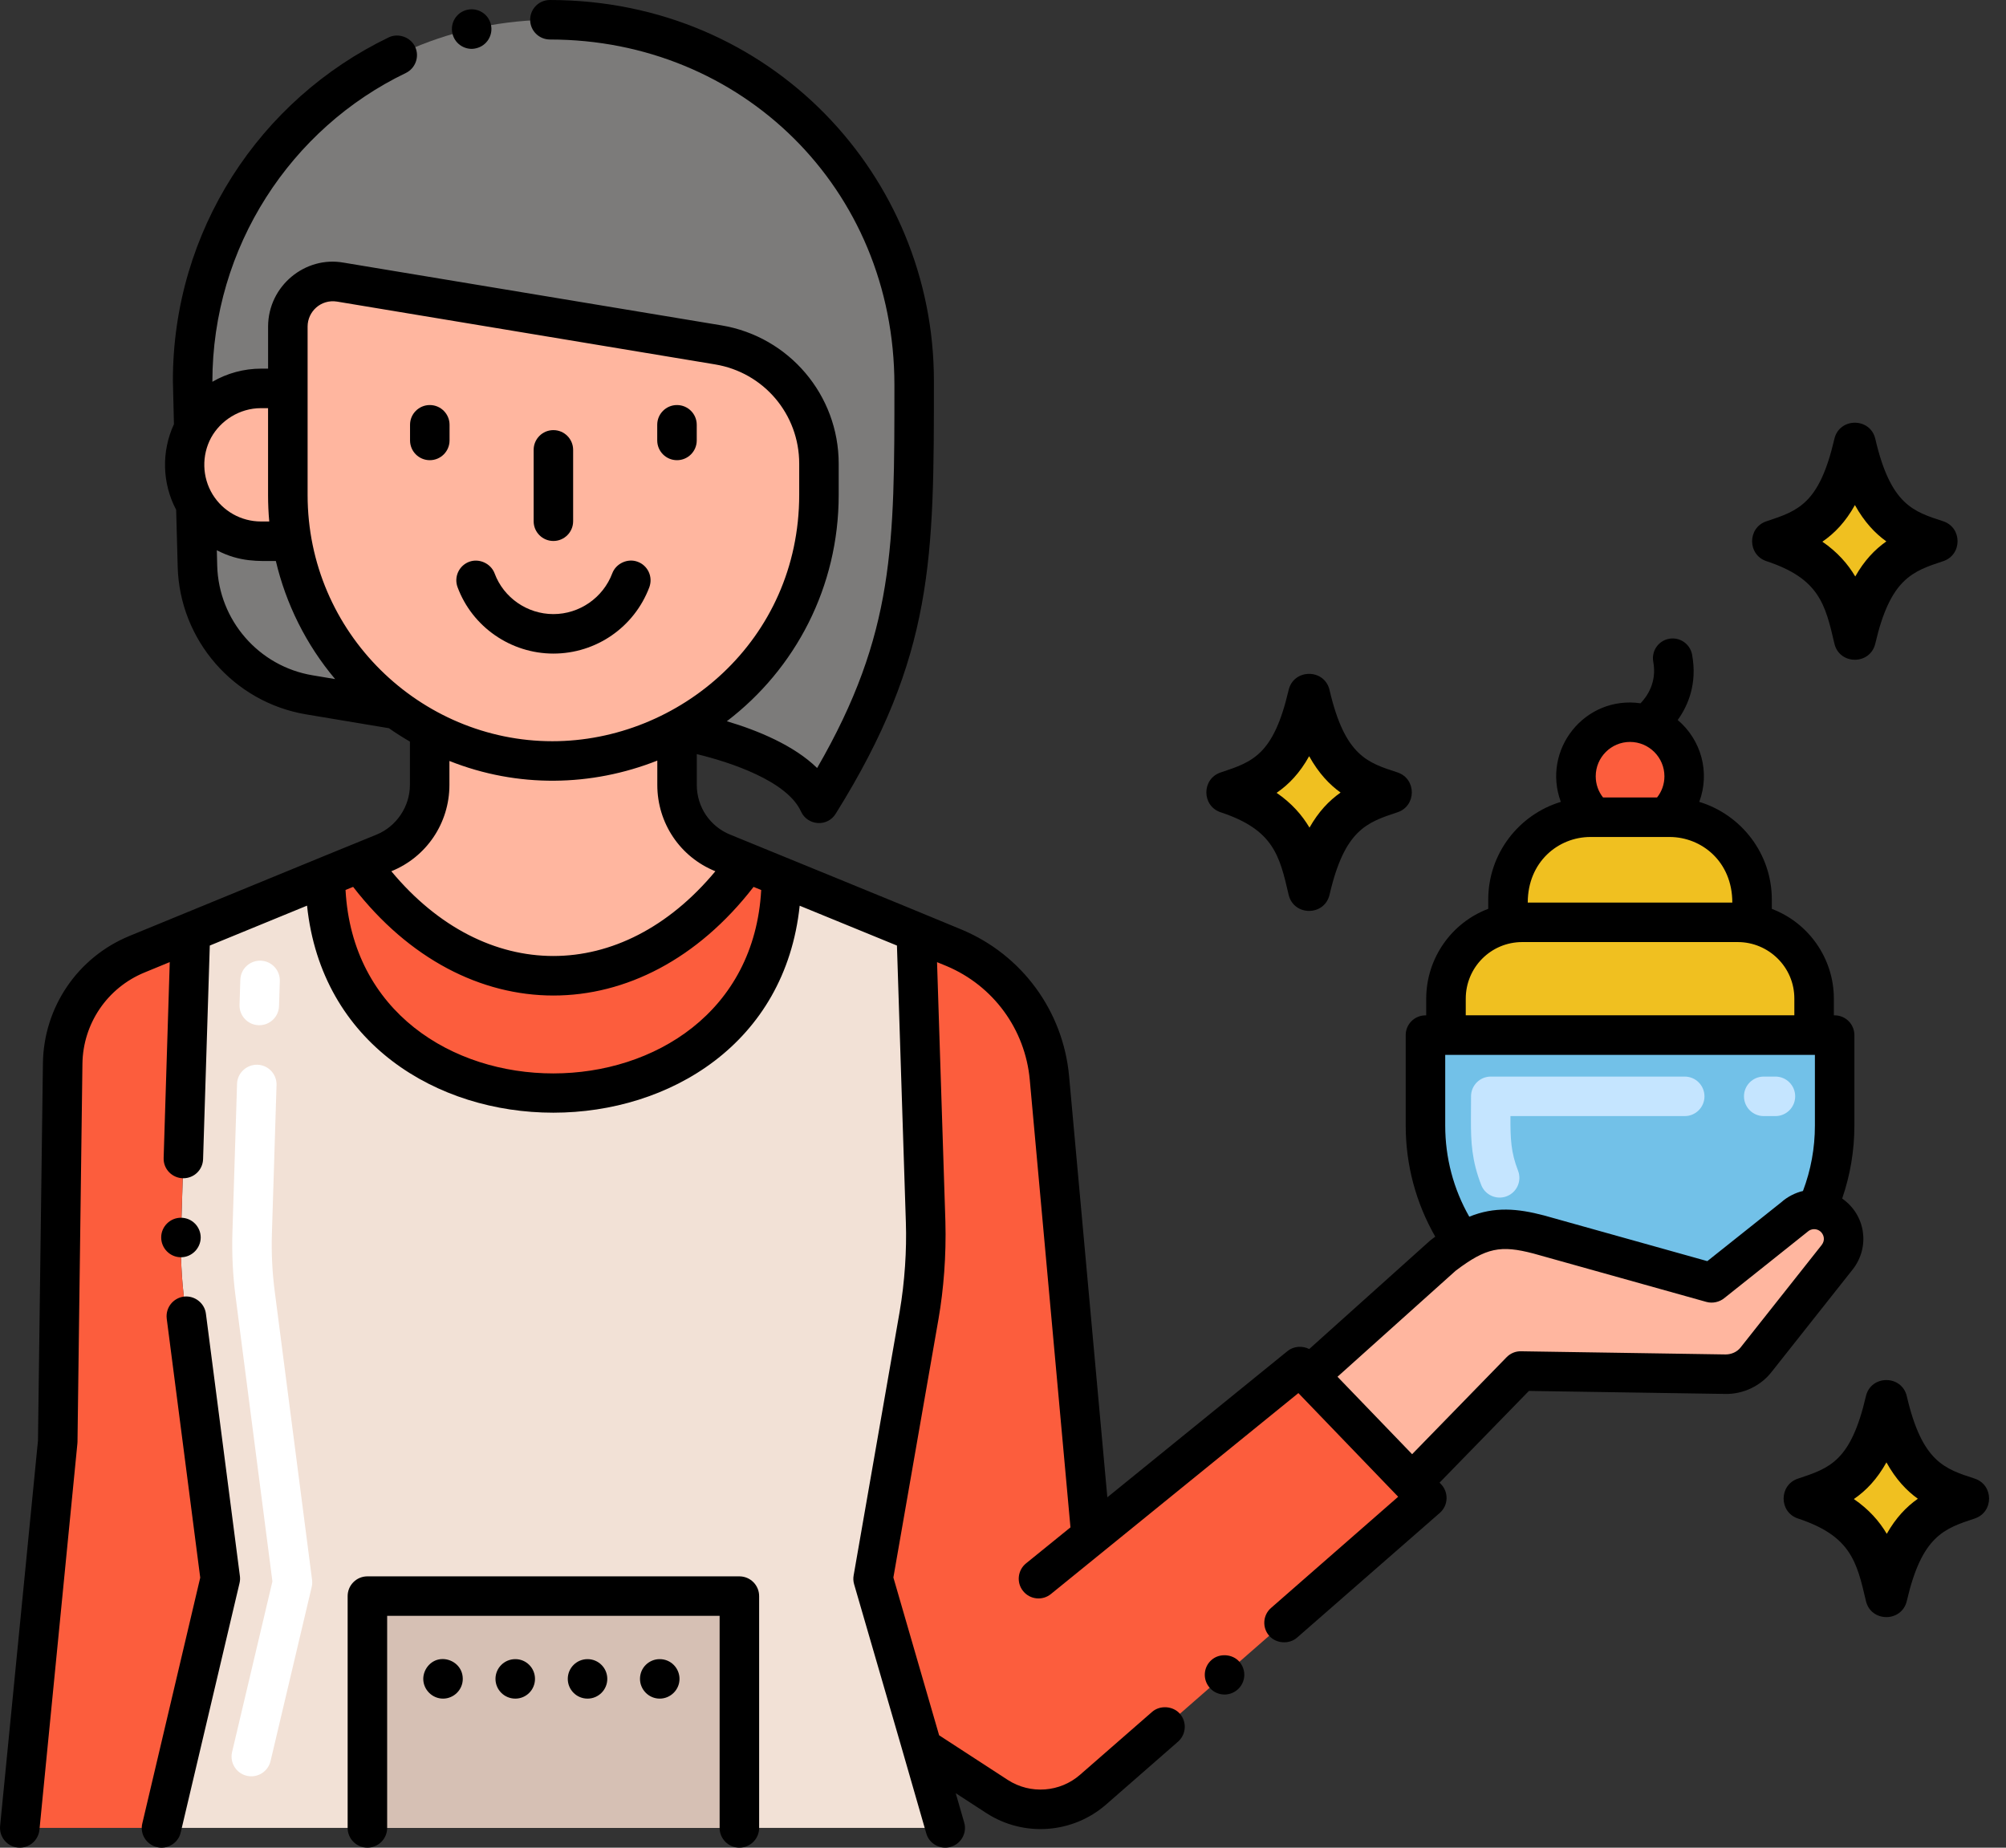 <?xml version="1.0" encoding="UTF-8"?> <svg xmlns="http://www.w3.org/2000/svg" width="76" height="70" viewBox="0 0 76 70" fill="none"><rect x="0" y="0" width="76" height="70" fill="#333333" stroke="none"/> <path d="M34.94 66.217L33.078 59.808L34.82 49.825C35.024 48.658 35.108 47.472 35.069 46.29L34.715 35.313H34.712L29.603 33.221C29.6 44.135 12.328 44.135 12.328 33.218L7.215 35.313C7.215 35.318 6.862 46.605 6.862 46.61C6.832 47.535 6.877 48.46 6.996 49.376L8.346 59.808L6.119 69.249H35.811L34.94 66.217Z" fill="#F2E1D6"></path> <path d="M28.294 32.688C24.256 38.39 17.677 38.393 13.636 32.688L12.327 33.218C12.327 44.135 29.599 44.135 29.602 33.221L28.294 32.688Z" fill="#FC5D3D"></path> <path d="M9.349 67.275C8.947 67.18 8.698 66.777 8.793 66.375L10.321 59.911L8.926 49.127C8.82 48.32 8.78 47.492 8.806 46.674L8.981 41.061C8.994 40.648 9.342 40.327 9.753 40.337C10.166 40.349 10.49 40.695 10.477 41.108L10.302 46.721C10.278 47.456 10.314 48.204 10.41 48.934L11.823 59.854C11.835 59.944 11.83 60.035 11.809 60.122L10.25 66.719C10.155 67.119 9.754 67.37 9.349 67.275ZM9.824 38.84C9.816 38.84 9.808 38.84 9.8 38.84C9.387 38.827 9.062 38.482 9.075 38.069L9.105 37.12C9.118 36.707 9.461 36.384 9.876 36.395C10.29 36.408 10.614 36.754 10.601 37.167L10.571 38.116C10.559 38.521 10.226 38.84 9.824 38.84Z" fill="white"></path> <path d="M68.73 37.835V39.215H54.783V37.835C54.783 36.425 55.794 35.246 57.132 34.994C57.306 34.961 57.486 34.943 57.672 34.943H65.838C66.024 34.943 66.207 34.961 66.381 34.997C67.719 35.249 68.73 36.425 68.73 37.835Z" fill="#F0C020"></path> <path d="M54.057 56.752L41.414 67.799C40.394 68.689 38.91 68.795 37.774 68.059L34.94 66.218L33.08 59.807L34.822 49.824C35.025 48.657 35.108 47.473 35.07 46.289L34.715 35.314L36.151 35.911C38.171 36.759 39.561 38.651 39.758 40.838L41.336 58.19L49.255 51.764L49.597 52.118L53.495 56.167L54.057 56.752Z" fill="#FC5D3D"></path> <path d="M15.019 26.875L11.723 26.324C9.322 25.923 7.544 23.878 7.481 21.445L7.418 19.128C7.927 19.954 8.843 20.505 9.885 20.505H11.058C11.492 22.959 12.803 25.213 15.019 26.875Z" fill="#7C7B7A"></path> <path d="M34.635 14.418C34.635 21.096 34.65 24.622 31.027 30.434C30.03 28.311 25.651 27.656 25.651 27.656V27.646C28.761 26 31.027 22.764 31.027 18.751V17.566C31.027 15.336 29.414 13.432 27.214 13.067L12.893 10.687C11.852 10.514 10.905 11.317 10.905 12.371V14.714H9.886C8.789 14.714 7.837 15.324 7.343 16.22L7.297 14.418C7.297 6.868 13.417 0.748 20.967 0.748C28.512 0.748 34.635 6.867 34.635 14.418Z" fill="#7C7B7A"></path> <path d="M13.919 60.468H28.012V69.249H13.919V60.468Z" fill="#D6C0B4"></path> <path d="M54.006 39.215V42.643C54.006 44.289 54.519 45.812 55.395 47.067C56.359 46.488 57.109 46.456 58.304 46.77L64.851 48.602L67.973 46.117C68.21 45.895 68.524 45.798 68.826 45.823C69.262 44.851 69.508 43.776 69.508 42.643V39.215C66.276 39.215 57.239 39.215 54.006 39.215Z" fill="#72C1E8"></path> <path d="M56.118 44.893C55.757 43.963 55.728 43.261 55.728 42.44C55.729 42.268 55.732 41.666 55.732 41.535C55.732 41.121 56.067 40.786 56.481 40.786H63.828C64.241 40.786 64.576 41.121 64.576 41.535C64.576 41.948 64.241 42.283 63.828 42.283H57.225C57.221 43.16 57.244 43.657 57.513 44.35C57.663 44.736 57.472 45.169 57.087 45.319C56.702 45.469 56.268 45.278 56.118 44.893ZM67.265 42.283H66.822C66.408 42.283 66.073 41.948 66.073 41.534C66.073 41.121 66.408 40.786 66.822 40.786H67.265C67.678 40.786 68.013 41.121 68.013 41.534C68.013 41.948 67.678 42.283 67.265 42.283Z" fill="#C5E5FF"></path> <path d="M69.608 47.626L66.536 51.508C66.256 51.867 65.82 52.07 65.363 52.061L57.614 51.941L53.495 56.168L49.596 52.118L54.673 47.563C54.933 47.367 55.167 47.201 55.395 47.067C56.359 46.488 57.109 46.456 58.304 46.77L64.851 48.602L67.973 46.117C68.21 45.895 68.524 45.798 68.826 45.823C69.668 45.884 70.176 46.889 69.608 47.626Z" fill="#FFB69F"></path> <path d="M63.807 29.411C63.807 30.034 63.529 30.59 63.091 30.961H60.423C59.986 30.59 59.707 30.034 59.707 29.411C59.707 28.276 60.625 27.36 61.756 27.36C62.89 27.36 63.807 28.277 63.807 29.411Z" fill="#FC5D3D"></path> <path d="M66.381 34.081V34.997C66.207 34.961 66.024 34.943 65.838 34.943H57.672C57.487 34.943 57.306 34.961 57.132 34.994V34.081C57.132 32.359 58.527 30.961 60.252 30.961H63.258C64.983 30.961 66.381 32.359 66.381 34.081Z" fill="#F0C020"></path> <path d="M8.347 59.807L6.119 69.249H0.749L2.187 54.617L2.375 40.291C2.399 38.472 3.506 36.843 5.189 36.15L7.214 35.317L6.861 46.611C6.832 47.535 6.877 48.46 6.996 49.377L8.347 59.807Z" fill="#FC5D3D"></path> <path d="M73.371 20.504C72.185 20.112 70.961 19.769 70.273 16.808C69.64 19.536 68.626 20.025 67.176 20.504C69.54 21.285 69.897 22.579 70.273 24.199C70.921 21.406 71.993 20.959 73.371 20.504Z" fill="#F0C020"></path> <path d="M52.694 30.019C51.508 29.627 50.284 29.284 49.596 26.323C48.963 29.051 47.949 29.54 46.499 30.019C48.864 30.8 49.22 32.094 49.596 33.714C50.244 30.921 51.316 30.474 52.694 30.019Z" fill="#F0C020"></path> <path d="M74.564 56.773C73.379 56.381 72.154 56.038 71.467 53.077C70.834 55.805 69.819 56.294 68.369 56.773C70.734 57.554 71.091 58.848 71.467 60.468C72.115 57.675 73.187 57.228 74.564 56.773Z" fill="#F0C020"></path> <path d="M25.651 27.647V29.736C25.651 30.865 26.334 31.889 27.384 32.314L28.294 32.688C24.256 38.39 17.677 38.393 13.636 32.688L14.546 32.314C15.59 31.889 16.279 30.865 16.279 29.736V27.662C15.839 27.428 15.417 27.168 15.018 26.875C12.803 25.213 11.492 22.959 11.058 20.505H9.885C8.843 20.505 7.927 19.954 7.418 19.128C6.864 18.224 6.861 17.113 7.343 16.221C7.837 15.323 8.789 14.715 9.885 14.715H10.905V12.371C10.905 11.318 11.851 10.513 12.893 10.686L27.214 13.066C29.414 13.431 31.027 15.335 31.027 17.565V18.75C31.027 22.765 28.761 26 25.651 27.647Z" fill="#FFB69F"></path> <path d="M20.966 24.761C22.582 24.761 24.029 23.764 24.601 22.247C24.749 21.839 24.531 21.418 24.16 21.283C23.783 21.139 23.337 21.346 23.197 21.72C22.849 22.645 21.954 23.265 20.966 23.265C19.976 23.265 19.081 22.645 18.739 21.723C18.599 21.349 18.156 21.142 17.776 21.283C17.389 21.427 17.192 21.858 17.335 22.244C17.892 23.75 19.353 24.761 20.966 24.761Z" fill="black"></path> <path d="M16.284 17.434C16.697 17.434 17.032 17.099 17.032 16.685V16.093C17.032 15.68 16.697 15.345 16.284 15.345C15.87 15.345 15.535 15.68 15.535 16.093V16.685C15.535 17.099 15.87 17.434 16.284 17.434Z" fill="black"></path> <path d="M25.648 17.434C26.062 17.434 26.397 17.099 26.397 16.685V16.093C26.397 15.68 26.062 15.345 25.648 15.345C25.235 15.345 24.9 15.68 24.9 16.093V16.685C24.9 17.099 25.235 17.434 25.648 17.434Z" fill="black"></path> <path d="M20.966 20.495C21.379 20.495 21.714 20.16 21.714 19.747V17.044C21.714 16.63 21.379 16.295 20.966 16.295C20.552 16.295 20.218 16.63 20.218 17.044V19.747C20.218 20.16 20.552 20.495 20.966 20.495Z" fill="black"></path> <path d="M16.036 63.604C16.036 64.012 16.376 64.352 16.785 64.352C17.191 64.352 17.533 64.019 17.533 63.604C17.533 63.149 17.16 62.861 16.785 62.853C16.346 62.843 16.036 63.225 16.036 63.604Z" fill="black"></path> <path d="M18.772 63.604C18.772 64.017 19.108 64.352 19.524 64.352C19.937 64.352 20.269 64.017 20.269 63.604C20.269 63.191 19.937 62.856 19.524 62.856C19.108 62.856 18.772 63.191 18.772 63.604Z" fill="black"></path> <path d="M22.26 64.352C22.673 64.352 23.008 64.017 23.008 63.604C23.008 63.191 22.673 62.856 22.26 62.856C21.846 62.856 21.511 63.191 21.511 63.604C21.511 64.017 21.846 64.352 22.26 64.352Z" fill="black"></path> <path d="M24.247 63.604C24.247 64.01 24.579 64.352 24.995 64.352C25.399 64.352 25.744 64.021 25.744 63.604C25.744 63.204 25.422 62.856 24.995 62.856C24.591 62.855 24.247 63.179 24.247 63.604Z" fill="black"></path> <path d="M28.012 69.998C28.426 69.998 28.761 69.663 28.761 69.249V60.468C28.761 60.055 28.426 59.72 28.012 59.72H13.919C13.506 59.72 13.171 60.055 13.171 60.468V69.249C13.171 69.663 13.506 69.998 13.919 69.998C14.333 69.998 14.668 69.663 14.668 69.249V61.216H27.264V69.249C27.264 69.663 27.599 69.998 28.012 69.998Z" fill="black"></path> <path d="M18.039 1.829C18.44 1.736 18.692 1.335 18.599 0.931C18.503 0.526 18.106 0.281 17.704 0.371H17.701C17.297 0.464 17.047 0.864 17.141 1.269C17.238 1.695 17.667 1.926 18.039 1.829Z" fill="black"></path> <path d="M46.886 64.011C47.195 63.74 47.232 63.275 46.955 62.954C46.695 62.658 46.201 62.622 45.902 62.886C45.59 63.155 45.557 63.628 45.83 63.939C46.092 64.247 46.567 64.289 46.886 64.011Z" fill="black"></path> <path d="M66.926 21.26C68.927 21.921 69.154 22.899 69.498 24.379C69.688 25.2 70.858 25.2 71.049 24.379C71.619 21.921 72.458 21.644 73.62 21.26C74.346 21.02 74.348 19.988 73.62 19.748C72.504 19.38 71.632 19.143 71.049 16.628C70.859 15.809 69.687 15.811 69.498 16.628C68.927 19.087 68.131 19.35 66.926 19.748C66.2 19.988 66.199 21.02 66.926 21.26ZM70.276 19.134C70.635 19.78 71.044 20.209 71.467 20.511C71.026 20.821 70.631 21.236 70.289 21.84C70.007 21.365 69.616 20.915 69.043 20.522C69.506 20.204 69.921 19.773 70.276 19.134Z" fill="black"></path> <path d="M46.249 30.774C48.251 31.436 48.478 32.414 48.821 33.894C49.012 34.715 50.181 34.715 50.372 33.894C50.942 31.436 51.782 31.158 52.944 30.774C53.669 30.535 53.671 29.503 52.944 29.262C51.828 28.895 50.956 28.657 50.372 26.143C50.182 25.324 49.011 25.326 48.821 26.143C48.25 28.602 47.455 28.864 46.25 29.263C45.524 29.502 45.522 30.534 46.249 30.774ZM49.599 28.648C49.959 29.295 50.368 29.723 50.79 30.026C50.349 30.336 49.954 30.751 49.612 31.355C49.33 30.88 48.939 30.43 48.366 30.037C48.829 29.719 49.244 29.287 49.599 28.648Z" fill="black"></path> <path d="M72.242 52.897C72.052 52.078 70.881 52.08 70.692 52.897C70.121 55.356 69.325 55.619 68.12 56.017C67.394 56.257 67.392 57.288 68.12 57.529C70.121 58.19 70.348 59.168 70.692 60.648C70.882 61.469 72.052 61.469 72.243 60.648C72.813 58.19 73.652 57.913 74.814 57.529C75.54 57.289 75.542 56.257 74.814 56.017C73.698 55.649 72.826 55.411 72.242 52.897ZM71.483 58.109C71.201 57.634 70.809 57.184 70.236 56.791C70.7 56.473 71.114 56.041 71.47 55.402C71.829 56.049 72.238 56.477 72.66 56.78C72.22 57.09 71.824 57.505 71.483 58.109Z" fill="black"></path> <path d="M0.75 69.998C1.13 69.998 1.456 69.709 1.494 69.323L2.932 54.69C2.934 54.669 2.935 54.648 2.936 54.626L3.123 40.302C3.143 38.779 4.066 37.422 5.474 36.843L6.431 36.449L6.2 43.865C6.181 44.291 6.529 44.638 6.945 44.638C7.352 44.638 7.682 44.32 7.694 43.913L7.948 35.822L11.633 34.31C12.73 44.775 29.2 44.762 30.297 34.313L33.982 35.822L34.32 46.314C34.355 47.352 34.279 48.561 34.084 49.697L32.342 59.68C32.321 59.79 32.327 59.907 32.359 60.018C34.593 67.706 33.995 65.639 35.093 69.456C35.205 69.858 35.633 70.084 36.017 69.968C36.404 69.859 36.649 69.446 36.529 69.043L36.209 67.935C36.938 68.408 37.143 68.541 37.367 68.687C38.79 69.61 40.645 69.465 41.906 68.364L44.633 65.981C44.941 65.708 44.974 65.235 44.701 64.924C44.441 64.628 43.947 64.592 43.648 64.855L40.921 67.235C40.165 67.898 39.046 67.99 38.182 67.433C38.18 67.431 35.582 65.743 35.58 65.741L33.847 59.763L35.559 49.954C35.748 48.858 35.854 47.578 35.817 46.266L35.501 36.451L35.865 36.6C37.634 37.346 38.84 38.995 39.014 40.905L40.556 57.864L38.873 59.228C38.555 59.484 38.5 59.96 38.765 60.281C39.025 60.602 39.498 60.649 39.816 60.389C39.816 60.389 49.167 52.796 49.191 52.777L52.954 56.686L52.972 56.704L48.156 60.916C47.844 61.185 47.812 61.661 48.084 61.97C48.344 62.269 48.841 62.305 49.141 62.041L54.55 57.315C54.882 57.021 54.882 56.527 54.598 56.231L54.539 56.17L57.925 52.695L65.349 52.809C66.033 52.828 66.706 52.508 67.122 51.972L70.194 48.09C70.196 48.088 70.198 48.086 70.2 48.083C70.853 47.237 70.685 46.028 69.793 45.407C70.099 44.518 70.256 43.591 70.256 42.643V39.215C70.256 38.801 69.921 38.466 69.508 38.466H69.478V37.834C69.478 36.304 68.518 34.958 67.128 34.433V34.08C67.128 32.338 65.968 30.861 64.379 30.379C64.798 29.248 64.446 28.026 63.563 27.277C63.957 26.727 64.31 25.898 64.107 24.8C64.032 24.394 63.641 24.125 63.235 24.2C62.829 24.275 62.56 24.666 62.636 25.072C62.779 25.846 62.408 26.38 62.154 26.644C60.044 26.34 58.403 28.402 59.134 30.379C57.545 30.86 56.384 32.338 56.384 34.08V34.431C54.993 34.956 54.037 36.3 54.034 37.834V38.467H54.005C53.592 38.467 53.257 38.802 53.257 39.215V42.643C53.257 44.133 53.644 45.573 54.377 46.851C54.329 46.886 54.217 46.967 54.173 47.006L49.602 51.108C49.344 50.977 49.012 50.996 48.781 51.184L41.953 56.725L40.504 40.77C40.279 38.306 38.723 36.178 36.439 35.22C33.833 34.135 29.459 32.358 27.665 31.62C26.896 31.309 26.399 30.57 26.399 29.736V28.57C27.653 28.871 29.83 29.585 30.35 30.751C30.599 31.281 31.345 31.339 31.661 30.829C35.398 24.843 35.382 21.117 35.382 14.419C35.382 6.698 29.229 0 20.825 0C20.4 0.006 20.08 0.354 20.086 0.757C20.089 1.156 20.413 1.497 20.84 1.497C28.075 1.497 33.886 7.121 33.886 14.587C33.886 20.636 33.902 24.003 30.958 29.096C30.087 28.242 28.706 27.669 27.537 27.324C30.136 25.342 31.775 22.235 31.775 18.751V17.565C31.775 14.97 29.896 12.754 27.336 12.327C13.028 9.952 15.582 10.376 13.018 9.95C13.015 9.95 13.015 9.95 13.015 9.95C11.573 9.688 10.16 10.823 10.157 12.372V13.966H9.886C9.247 13.966 8.603 14.139 8.046 14.464C8.046 9.35 11.027 4.856 15.374 2.766C15.745 2.586 15.904 2.137 15.724 1.766C15.551 1.407 15.09 1.242 14.728 1.416C9.829 3.774 6.55 8.754 6.55 14.419L6.59 16.07C6.111 17.105 6.142 18.308 6.674 19.314L6.732 21.466C6.804 24.25 8.852 26.603 11.597 27.064L14.735 27.588C14.99 27.768 15.257 27.937 15.53 28.095V29.737C15.53 30.555 15.021 31.313 14.26 31.622C13.961 31.745 12.528 32.322 4.904 35.459C2.94 36.266 1.654 38.16 1.626 40.282L1.439 54.575L0.004 69.177C-0.039 69.615 0.305 69.998 0.75 69.998ZM61.755 28.108C62.474 28.108 63.059 28.693 63.059 29.411C63.059 29.706 62.959 29.988 62.78 30.212H60.734C60.555 29.988 60.456 29.706 60.456 29.411C60.455 28.693 61.039 28.108 61.755 28.108ZM60.252 31.709H63.258C64.461 31.712 65.631 32.631 65.631 34.194H57.881C57.881 32.66 59.028 31.712 60.252 31.709ZM55.532 37.834C55.532 36.65 56.486 35.69 57.672 35.69H65.838C67.001 35.69 67.985 36.634 67.981 37.834V38.465H55.532V37.834ZM67.486 45.548L64.684 47.778L58.494 46.046C57.493 45.783 56.623 45.705 55.667 46.094C55.666 46.094 55.666 46.094 55.665 46.094C55.067 45.046 54.754 43.865 54.754 42.643V39.963H68.76V42.643C68.76 43.495 68.608 44.327 68.308 45.12C68.025 45.185 67.718 45.338 67.486 45.548ZM55.15 48.141C56.31 47.265 56.852 47.163 58.103 47.491L64.65 49.323C64.895 49.391 65.151 49.32 65.317 49.187C65.354 49.158 68.451 46.695 68.486 46.662C68.61 46.545 68.829 46.527 68.976 46.66C69.097 46.771 69.162 46.977 69.017 47.166L65.945 51.048C65.813 51.218 65.597 51.313 65.375 51.313L57.626 51.193C57.419 51.187 57.221 51.272 57.078 51.419L53.5 55.092L50.673 52.158L55.15 48.141ZM28.55 33.6L28.839 33.718C28.334 42.977 13.596 42.989 13.091 33.716L13.379 33.599C17.622 39.083 24.304 39.092 28.55 33.6ZM11.654 12.371C11.654 11.804 12.157 11.328 12.771 11.426L27.091 13.805C28.938 14.111 30.279 15.694 30.279 17.565V18.75C30.274 24.268 25.725 28.081 20.928 28.081C15.932 28.081 11.654 23.988 11.654 18.75C11.654 12.937 11.654 15.997 11.654 12.371ZM8.056 18.733C7.656 18.08 7.635 17.254 7.998 16.581C8.355 15.933 9.072 15.463 9.885 15.463H10.156V18.751C10.156 19.095 10.171 19.431 10.201 19.756H9.886C9.135 19.756 8.447 19.367 8.056 18.733ZM8.229 21.427L8.215 20.846C9.094 21.304 9.799 21.253 10.451 21.253C10.831 22.872 11.596 24.422 12.697 25.727L11.845 25.584C9.804 25.246 8.283 23.495 8.229 21.427ZM17.027 29.736V28.829C19.621 29.86 22.414 29.798 24.903 28.815V29.736C24.903 31.183 25.767 32.467 27.1 33.006L27.103 33.007C23.546 37.287 18.385 37.289 14.826 33.007C16.155 32.471 17.027 31.185 17.027 29.736Z" fill="black"></path> <path d="M6.856 47.631C7.26 47.631 7.595 47.299 7.604 46.895C7.61 46.485 7.282 46.134 6.853 46.134C6.448 46.134 6.113 46.464 6.107 46.868C6.101 47.282 6.433 47.631 6.856 47.631Z" fill="black"></path> <path d="M5.949 69.977C6.303 70.075 6.748 69.854 6.847 69.42L9.074 59.979C9.095 59.892 9.101 59.799 9.089 59.712L7.801 49.768C7.751 49.364 7.367 49.071 6.963 49.122C6.572 49.175 6.265 49.528 6.317 49.96L7.586 59.769L5.392 69.079C5.292 69.483 5.549 69.885 5.949 69.977Z" fill="black"></path> </svg> 